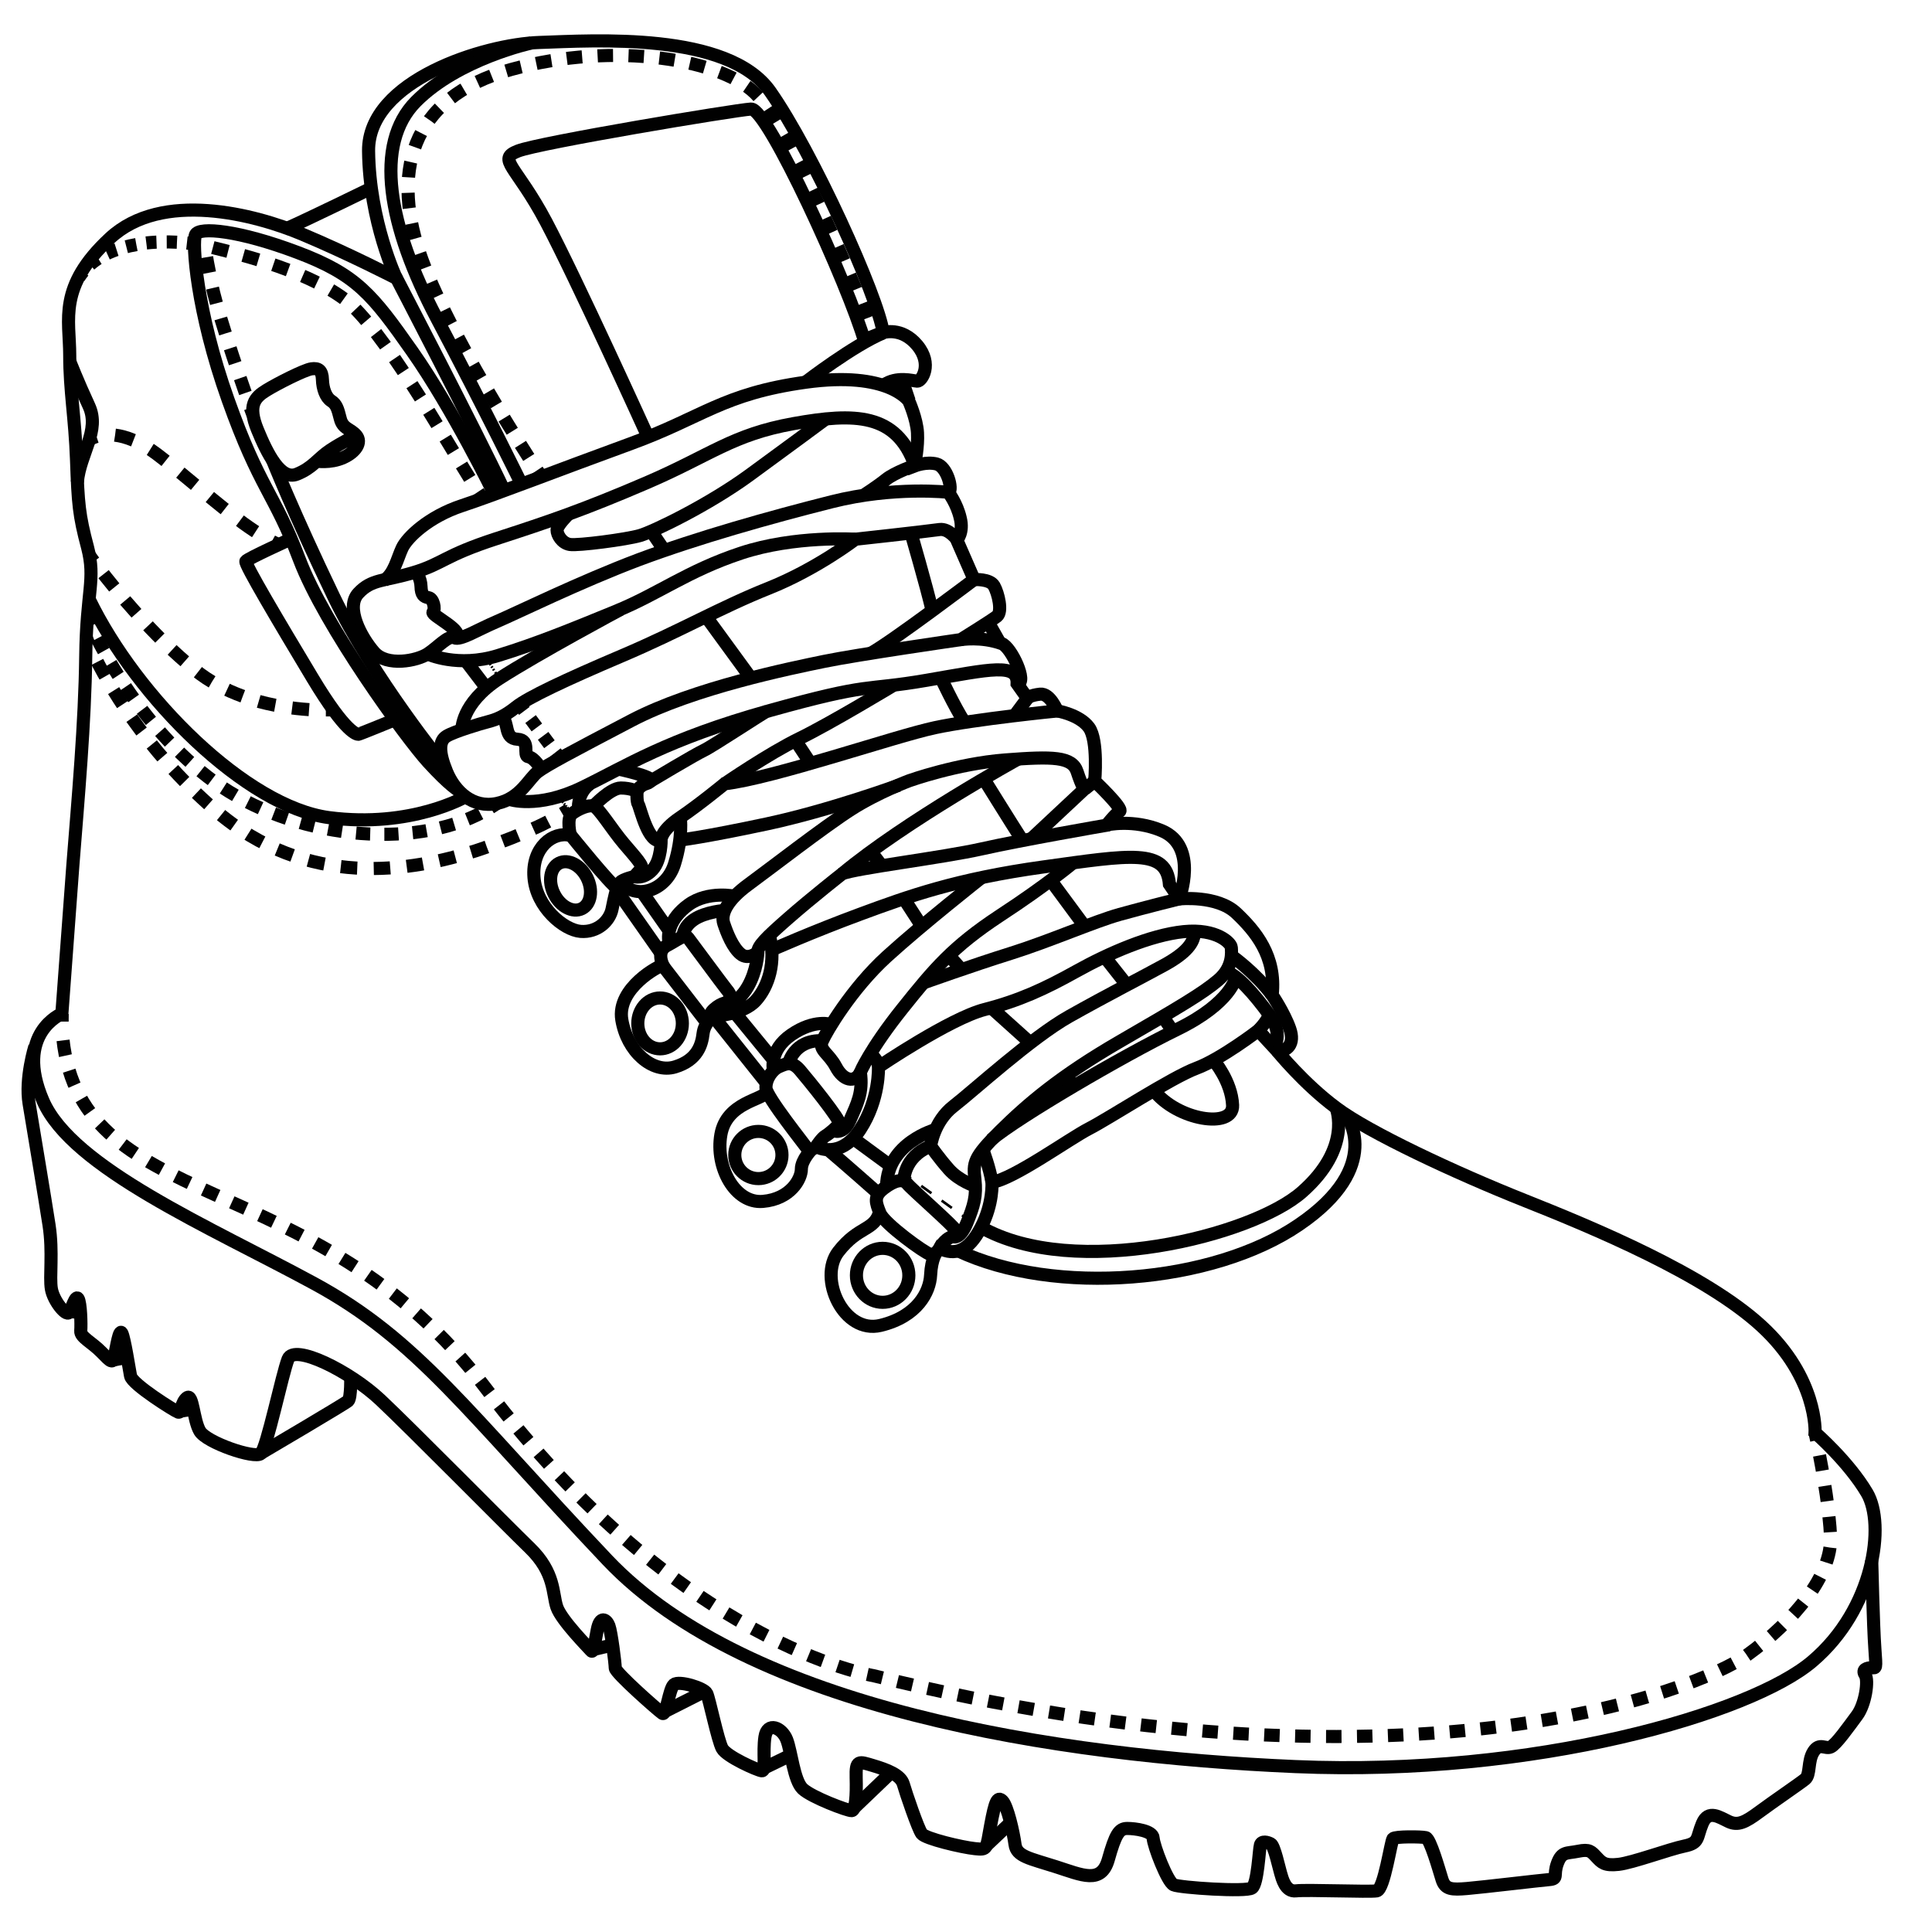 <?xml version="1.0" encoding="UTF-8"?>
<svg xmlns="http://www.w3.org/2000/svg" id="Layer_1" data-name="Layer 1" viewBox="0 0 73.7 73.7">
  <defs>
    <style> .cls-1 { stroke-dasharray: 0 0 0 0 0 0 .63 .63 .63 .63 .63 .63; } .cls-1, .cls-2, .cls-3, .cls-4, .cls-5, .cls-6, .cls-7, .cls-8, .cls-9, .cls-10, .cls-11, .cls-12, .cls-13, .cls-14, .cls-15, .cls-16, .cls-17, .cls-18, .cls-19, .cls-20, .cls-21, .cls-22 { fill: none; stroke: #010101; stroke-miterlimit: 10; } .cls-1, .cls-2, .cls-3, .cls-4, .cls-6, .cls-7, .cls-8, .cls-10, .cls-11, .cls-12, .cls-13, .cls-14, .cls-16, .cls-17, .cls-18, .cls-19, .cls-20, .cls-22 { stroke-width: .5px; } .cls-2 { stroke-dasharray: 0 0 0 0 0 0 .65 .65 .65 .65 .65 .65; } .cls-3 { stroke-dasharray: 0 0 0 0 .6 .6 .6 .6; } .cls-4 { stroke-dasharray: 0 0 0 0 0 0 .39 .39 .39 .39 .39 .39; } .cls-5, .cls-9, .cls-15, .cls-21 { stroke-width: .1px; } .cls-6 { stroke-dasharray: 0 0 0 0 0 0 .59 .59 .59 .59 .59 .59; } .cls-7 { stroke-dasharray: 0 0 0 0 .65 .65 .65 .65; } .cls-8 { stroke-dasharray: 0 0 0 0 .59 .59 .59 .59; } .cls-9 { stroke-dasharray: 0 0 0 0 .06 .06 .06 .06; } .cls-10 { stroke-dasharray: 0 0 0 0 .63 .63 .63 .63; } .cls-11 { stroke-dasharray: 0 0 0 0 .39 .39 .39 .39; } .cls-12 { stroke-dasharray: 0 0 0 0 .54 .54 .54 .54; } .cls-13 { stroke-dasharray: 0 0 0 0 .59 .59 .59 .59; } .cls-14 { stroke-dasharray: 0 0 0 0 .73 .73 .73 .73; } .cls-15 { stroke-dasharray: 0 0 0 0 .48 .48 .48 .48; } .cls-16 { stroke-dasharray: 0 0 0 0 0 0 .59 .59 .59 .59 .59 .59; } .cls-17 { stroke-dasharray: 0 0 0 0 0 0 .6 .6 .6 .6 .6 .6; } .cls-18 { stroke-dasharray: 0 0 0 0 .4 .4 .4 .4; } .cls-19 { stroke-dasharray: 0 0 0 0 0 0 .54 .54 .54 .54 .54 .54; } .cls-20 { stroke-dasharray: 0 0 0 0 0 0 .73 .73 .73 .73 .73 .73; } .cls-21 { stroke-dasharray: 0 0 0 0 .05 .05 .05 .05; } </style>
  </defs>
  <g>
    <g>
      <path class="cls-22" d="M36.51,20.59s-.31-.44-.67-.39c-.65,.09-3.21,.37-3.21,.37,0,0-1.48,1.14-3.31,1.87s-3.37,1.63-5.58,2.57-3.6,1.6-4.05,1.96-.76,.48-1.07,.56-1.28,.37-1.58,.55-.31,.61,0,1.36,.99,1.4,1.91,1.21,1.22-.96,1.58-1.22,1.2-.71,3.57-1.95,6.08-1.99,7.34-2.25,5.21-.83,5.21-.83c0,0,1.16-.72,1.38-.89s.05-.88-.11-1.16-.76-.24-.76-.24l-.66-1.51s.27-.28,.13-.84c-.13-.56-.44-.96-.44-.96,.17-.15-.07-1-.46-1.1s-.83,.07-.83,.07v-.1s.13-.62,.1-1.16-.33-1.21-.33-1.21c0,0-.76-1.16-3.93-.72s-3.93,1.34-6.67,2.34c-2.74,1-5.18,1.95-6.45,2.37s-2.09,1.21-2.28,1.62-.3,.98-.7,1.24"></path>
      <path class="cls-22" d="M36.2,18.78s-2.09-.24-4.47,.36-5.11,1.37-7.36,2.21c-2.25,.85-4.67,2.04-5.42,2.36s-1.39,.73-1.62,.62-.6,.34-1.01,.61-1.56,.5-2.05-.06-1.11-1.7-.6-2.25,.98-.45,2.11-.79,1.15-.64,3.15-1.29,3.31-1.09,5.75-2.14,3.25-1.83,5.59-2.25,3.92-.4,4.63,1.59c0,0-.78,.28-1.1,.54s-.85,.6-.85,.6"></path>
      <path class="cls-22" d="M15.87,21.82s.18,.22,.19,.55,.11,.4,.29,.43,.27,.43,.17,.55,1.32,.77,.81,.99"></path>
      <path class="cls-22" d="M16.32,24.95s1.14,.53,2.67,.06,2.86-1.02,4.5-1.69,2.73-1.54,4.78-2.22,4.36-.53,4.36-.53"></path>
      <path class="cls-22" d="M17.62,27.84s-.04-1,1.42-1.95c1.47-.95,4.63-2.64,4.63-2.64"></path>
      <path class="cls-22" d="M20.65,29.35s-.25-.44-.49-.48,.11-.64-.42-.67-.31-.64-.6-.86"></path>
      <path class="cls-22" d="M19.42,30.49s1.07,.38,2.77-.44,3.22-1.84,7.16-2.94c3.93-1.1,3.56-.74,6-1.16s3.48-.68,3.45,.13l.39,.55s.11-.11,.49-.15,.65,.64,.65,.64c0,0-3.13,.31-4.67,.64s-6.14,1.92-8.02,2.14c0,0-.96,.79-1.7,1.29s-.72,.84-.72,.84h0s.02,.77-.33,1.15-.7,.26-.7,.26c0,0-.42,.1-.52,.21s-.16,.31-.16,.31c0,0-.07,.25-.16,.71s-.56,.91-1.2,.86-1.69-.92-1.78-2.06,.73-1.77,1.39-1.6c0,0-.16-.66,.06-.83s.62-.35,.82-.29,.7,.89,1.16,1.43,.78,.88,.66,.98c-.14,.12-.27,.29-.27,.29"></path>
      <path class="cls-22" d="M22.65,30.74s.64-.68,1.03-.68,.62,.13,.62,.13c0,0-.02,.39,.05,.5s.4,1.58,.88,1.35"></path>
      <path class="cls-22" d="M22.07,30.88s-.08-.58,.42-.97"></path>
      <path class="cls-22" d="M23.6,29.34s1.32,.28,1.23,.44-.32,.05-.54,.4"></path>
      <path class="cls-22" d="M21.77,31.86s1.54,1.91,1.77,2.02"></path>
      <path class="cls-22" d="M25.95,31.19s.11,.71-.22,1.77-1.52,1.38-2.05,.68"></path>
      <path class="cls-22" d="M24.83,29.79s1.67-1,2.01-1.16,2.3-1.46,2.4-1.49"></path>
      <path class="cls-22" d="M27.64,29.9s1.67-1.15,2.86-1.73,3.57-2.02,3.57-2.02"></path>
      <path class="cls-22" d="M37.17,22.1s-3.12,2.36-3.95,2.82"></path>
      <path class="cls-22" d="M36.66,24.4s.77-.13,1.55,.15c.37,.13,1,1.51,.6,1.53"></path>
      <path class="cls-22" d="M40.34,27.12s.84,.14,1.2,.63,.22,2.05,.22,2.05c0,0,1.11,1.05,.95,1.15s-.5,.53-.5,.53c0,0-3.24,.56-4.75,.9s-4.83,.74-5.33,.95c0,0-1.16,.91-2.04,1.68s-1.21,1.1-1.18,1.33c0,0-.03,.69-.39,1.31s-.74,.59-.74,.59c0,0-.25,0-.53,.25s-.03,.28-.03,.28c0,0,1.12-.06,1.61-.6s.78-1.47,.52-2.49"></path>
      <path class="cls-22" d="M28.9,36.33s-.35,.31-.65,.06-.51-.77-.64-1.16,.16-.92,.94-1.49,2.91-2.22,3.93-2.87,2.21-1.09,2.21-1.09c0,0,1.82-.65,3.65-.79s2.56-.13,2.75,.45,.28,.66,.28,.66l-2.01,1.88"></path>
      <line class="cls-22" x1="41.76" y1="29.8" x2="41.38" y2="30.1"></line>
      <line class="cls-22" x1="39.2" y1="26.63" x2="38.7" y2="27.3"></line>
      <path class="cls-22" d="M38.83,28.96s-4.27,2.35-6.7,4.37"></path>
      <path class="cls-22" d="M34.29,29.95s-2.65,.97-5.04,1.48c-2.39,.51-3.33,.62-3.33,.62"></path>
      <path class="cls-22" d="M29.43,36.24s1.55-.69,3.39-1.37,3.67-1.34,6.99-1.8,4.69-.71,4.8,.66l.38,.56s1.44-.15,2.17,.54,1.53,1.64,1.37,3.13c0,0,.46,.68,.67,1.28s-.11,.87-.48,.85l-.72-.78s-1.42,1.09-2.36,1.44-3.33,1.91-4.09,2.3-2.89,1.93-3.71,2.05c0,0,.06,.81-.42,1.73s-1,1.07-1.58,.79c0,0-.15,.27-.35,.23s-1.76-1.17-1.92-1.57-.26-.64,.15-.95,.72-.38,.89-.17,1.82,1.65,1.84,1.77-.13,.24-.13,.24c0,0,.28,.17,.56-.51s.38-1.05,.31-1.67-.07-.82,.96-1.84c1.04-1.03,2.29-2.1,4.57-3.42,2.28-1.32,3.16-1.84,3.75-2.34s.51-1.09,.5-1.25-.55-.73-1.82-.6-2.87,.83-4.09,1.51-2.18,1.12-3.5,1.46-4.05,2.19-4.05,2.19c0,0,.06,1.23-.7,2.39-.76,1.16-1.66,.66-1.66,.66,0,0-.28,.18-.35,.07s-1.56-1.97-1.58-2.31,.24-.71,.5-.82,.48-.23,.79,.13,1.59,1.94,1.51,2.05-.4,.39-.53,.46-.35,.4-.35,.4"></path>
      <path class="cls-22" d="M31.79,43.13s.38,.19,.64-.41,.5-1.04,.39-1.82c0,0,.37-.88,1.6-2.42,1.23-1.54,1.93-2.37,3.72-3.55,1.79-1.17,2.8-2.02,2.8-2.02"></path>
      <path class="cls-22" d="M37.44,33.48s-2.26,1.78-3.61,3.01-2.31,2.87-2.46,3.22,.24,.46,.52,.99,.72,.63,.94,.2"></path>
      <path class="cls-22" d="M33.21,40.19s.31,.29,.31,.5"></path>
      <path class="cls-22" d="M33.52,45.54s-1.32-1.17-1.94-1.69"></path>
      <path class="cls-22" d="M34.48,45.05s-.03-.91,1.02-1.33c0,0,.12-.94,.87-1.52s2.98-2.62,4.42-3.43,2.83-1.52,3.63-1.96,1.17-.85,1.14-1.3"></path>
      <path class="cls-22" d="M48.59,39.95s.39-.47-.17-1.24-1.24-1.55-1.67-1.65"></path>
      <path class="cls-22" d="M47.02,36.49s.88,.63,1.5,1.46"></path>
      <path class="cls-22" d="M47.14,37.28s-.15,.97-2.24,1.99-6.05,3.34-7.09,4.21"></path>
      <path class="cls-22" d="M48,39.31s.33-.33,.42-.6"></path>
      <path class="cls-22" d="M42.21,31.47s1.02-.24,2.11,.22c1.42,.6,.66,2.6,.66,2.6,0,0-1.29,.32-2.26,.59s-2.7,1.03-4.17,1.49-3.34,1.13-3.34,1.13"></path>
      <path class="cls-22" d="M37.49,43.85s.27,.72,.35,1.25"></path>
      <path class="cls-22" d="M35.69,43.09s-1.84,.5-1.87,2.15"></path>
      <path class="cls-22" d="M35.5,43.72s.31,.45,.7,.89,1.01,.64,1.01,.64"></path>
      <path class="cls-22" d="M35.85,47.62s.16-.35,.48-.45"></path>
      <path class="cls-22" d="M31.71,39.08s-.63-.22-1.52,.39-.68,1.38-.68,1.38"></path>
      <path class="cls-22" d="M30.08,40.58s.19-.92,1.29-.88"></path>
      <path class="cls-22" d="M29.25,41.33l-2.04-2.56s-.34,.24-.39,.66-.21,1.01-1.07,1.27-1.83-.59-2.03-1.8,1.44-2.08,1.57-2.08c0,0-.27-.53,.15-.75s.68-.46,.81-.29,1.31,1.77,1.44,1.93,.3,.35,.02,.52"></path>
      <ellipse class="cls-22" cx="25.18" cy="39.04" rx=".85" ry=".97"></ellipse>
      <line class="cls-22" x1="25.28" y1="36.83" x2="26.97" y2="39.02"></line>
      <path class="cls-22" d="M28.04,34.19s-1.02-.22-1.77,.32-.85,1.19-.72,1.52"></path>
      <path class="cls-22" d="M27.65,34.73s-.74,.05-1.18,.35-.42,.67-.42,.67"></path>
      <line class="cls-22" x1="23.52" y1="33.95" x2="25.21" y2="36.36"></line>
      <path class="cls-22" d="M30.97,43.84s-.4,.4-.4,.76c0,.37-.41,1.14-1.47,1.23s-1.82-1.3-1.6-2.55c.22-1.25,1.64-1.32,1.74-1.63"></path>
      <circle class="cls-22" cx="28.93" cy="44.06" r=".9"></circle>
      <ellipse class="cls-22" cx="33.67" cy="48.65" rx="1" ry="1.03"></ellipse>
      <path class="cls-22" d="M35.73,47.76s-.2,.24-.23,.88-.5,1.58-1.91,1.92-2.39-1.8-1.61-2.81,1.38-.78,1.58-1.54"></path>
      <path class="cls-22" d="M48.72,40.09s1.01,1.25,2.25,2.17c1.23,.93,4.54,2.48,7.18,3.53s6.9,2.82,9.05,4.8,2.04,4.06,2.04,4.06c0,0,1.27,1.1,1.98,2.3,.71,1.2,.27,4.42-2.08,6.42-2.34,2-10.6,4.41-19.72,4.02-9.12-.39-20.87-2.21-26.25-7.88-5.37-5.67-7.23-8.4-11.19-10.55-3.96-2.15-9.23-4.4-10.34-6.97s.72-3.32,.72-3.32c0,0,.23-3.13,.42-5.67,.2-2.54,.46-5.44,.49-7.95s.39-2.93,.07-4.17c-.33-1.24-.36-1.66-.42-3.32s-.26-2.64-.26-4.01-.46-2.61,1.53-4.46,5.54-.91,7.33-.16,3.61,1.69,3.61,1.69c0,0,3.04,5.84,4.09,8.07"></path>
      <path class="cls-22" d="M15.13,10.64s-1.04-2.18-1.07-4.88c-.03-2.7,4.43-4.07,6.51-4.14s7.2-.42,8.81,1.87,4.12,7.83,4.31,9.2c0,0,.7-.24,1.3,.48s.17,1.38,0,1.37-.78-.2-1.28,.15"></path>
      <path class="cls-22" d="M30.74,14.57s1.82-1.4,2.95-1.87"></path>
      <line class="cls-22" x1="34.68" y1="15.29" x2="34.41" y2="14.48"></line>
      <path class="cls-22" d="M31.49,15.99s-1.36,1.01-2.91,2.14-3.65,2.15-4.17,2.3-2.36,.39-2.67,.34-.49-.37-.49-.55c0-.18,.42-.59,.42-.59"></path>
      <path class="cls-22" d="M17.76,30.39s-2.06,1.21-5.21,.8c-3.15-.42-7.32-4.57-9.14-8.31"></path>
      <ellipse class="cls-22" cx="21.77" cy="33.79" rx=".7" ry=".97" transform="translate(-12.82 13.31) rotate(-26.57)"></ellipse>
      <path class="cls-22" d="M46.29,40.44s.69,.8,.73,1.72-2.12,.58-3.01-.57"></path>
      <path class="cls-22" d="M34.75,20.33s.59,2.02,.81,2.97"></path>
      <line class="cls-22" x1="37.7" y1="23.74" x2="38.14" y2="24.52"></line>
      <path class="cls-22" d="M35.89,25.85s.51,1.09,.9,1.7"></path>
      <path class="cls-22" d="M37.52,29.7s1.03,1.66,1.48,2.36"></path>
      <line class="cls-22" x1="40.08" y1="33.58" x2="41.38" y2="35.34"></line>
      <line class="cls-22" x1="42.13" y1="36.49" x2="42.99" y2="37.58"></line>
      <line class="cls-22" x1="44.35" y1="38.77" x2="44.75" y2="39.35"></line>
      <line class="cls-22" x1="24.84" y1="20.26" x2="25.35" y2="21.01"></line>
      <line class="cls-22" x1="26.94" y1="23.53" x2="28.64" y2="25.86"></line>
      <line class="cls-22" x1="30.34" y1="28.24" x2="30.92" y2="29.12"></line>
      <line class="cls-22" x1="33.22" y1="32.48" x2="33.63" y2="33.02"></line>
      <line class="cls-22" x1="34.48" y1="34.28" x2="35.16" y2="35.33"></line>
      <line class="cls-22" x1="36.2" y1="36.45" x2="36.68" y2="36.99"></line>
      <line class="cls-22" x1="37.81" y1="38.44" x2="39.3" y2="39.78"></line>
      <line class="cls-22" x1="40.57" y1="41.09" x2="41.02" y2="41.4"></line>
      <path class="cls-22" d="M51.35,42.53s1.49,1.95-1.8,4.19c-3.29,2.25-9.33,2.73-13.01,.99"></path>
      <path class="cls-22" d="M12.06,17.59s.54,.09,1.03-.13,.72-.59,.5-.85-.51-.24-.61-.64-.15-.55-.35-.68-.32-.46-.33-.81-.15-.45-.42-.41-1.28,.55-1.72,.82-.72,.57-.34,1.5,.89,1.94,1.5,1.7,.81-.61,1.28-.92,.99-.56,.99-.56"></path>
      <path class="cls-22" d="M18.85,18.84s-1.59-3.25-3.12-5.43-2.13-2.93-4.38-3.78-3.75-.98-3.89-.68,.03,2.9,1.24,6.3,1.76,3.55,2.72,6.09,4.08,6.82,4.91,7.73,1.17,1.09,1.17,1.09"></path>
      <line class="cls-22" x1="17.76" y1="25.2" x2="18.56" y2="26.25"></line>
      <path class="cls-22" d="M20.27,1.64s-2.78,.6-4.4,2.23-1.07,4.75,.79,8.27c1.86,3.52,3.23,6.32,3.23,6.32"></path>
      <path class="cls-22" d="M71.4,59.51s.06,2.55,.12,3.37,.05,.74-.12,.74-.39,.06-.25,.27,.01,1.12-.31,1.55-.79,1.1-1,1.2-.43-.18-.66,.18-.11,.88-.32,1.05-1.21,.85-1.75,1.25-.81,.53-1.16,.37-.78-.48-1.01,.07-.1,.74-.68,.86-1.98,.64-2.52,.7-.64-.07-.84-.28-.26-.31-.7-.22-.62,0-.79,.46,.05,.59-.31,.62-2.54,.29-3.13,.34-.84,.04-.96-.34-.45-1.56-.62-1.6-1.17-.05-1.25,.04-.34,1.94-.62,1.99-2.67-.05-3.08,0-.53-.48-.59-.68-.24-1.04-.37-1.11-.35-.13-.4,.04-.1,1.48-.32,1.64-2.75-.01-2.99-.12-.77-1.5-.78-1.78-.68-.37-.99-.37-.45,.22-.72,1.18c-.27,.96-1,.6-2,.28s-1.5-.39-1.56-.85-.29-1.47-.48-1.66-.28,.01-.45,.93c-.17,.92-.11,.94-.6,.89s-1.89-.38-2.03-.57-.6-1.54-.7-1.89-.62-.55-1.16-.71-.66-.23-.64,.46-.02,1.25-.17,1.26-1.53-.51-1.87-.83-.43-1.42-.61-1.88-.74-.7-.83-.1,.05,1.31-.12,1.29-1.34-.54-1.51-.85-.49-1.89-.59-2.1-1.06-.5-1.25-.34-.29,1.2-.44,1.1-1.8-1.55-1.8-1.73-.15-1.37-.24-1.61-.34-.42-.45,.17-.15,.88-.23,.78-1.14-1.16-1.31-1.67-.06-1.31-1.03-2.25-4.53-4.55-5.7-5.65-3.29-2.15-3.52-1.56-.81,3.4-1.04,3.61-2.08-.42-2.33-.86-.26-1.45-.49-1.27-.21,.59-.33,.55-1.76-1.06-1.82-1.38-.23-1.42-.33-1.63-.21,.55-.28,.86-.13,.24-.5-.14-.81-.57-.79-.81,0-1.07-.1-1.23-.24,.39-.35,.53-.59-.44-.67-.9,.07-1.4-.09-2.44c-.16-1.04-.6-3.66-.76-4.63s.22-2.18,.22-2.18"></path>
      <path class="cls-22" d="M13.38,52.47s.02,.86-.1,.97-3.3,1.98-3.3,1.98"></path>
      <line class="cls-22" x1="6.84" y1="53.84" x2="7.42" y2="53.74"></line>
      <line class="cls-22" x1="4.32" y1="51.88" x2="4.9" y2="51.77"></line>
      <line class="cls-22" x1="3.11" y1="50.08" x2="2.67" y2="50.03"></line>
      <line class="cls-22" x1="22.57" y1="62.94" x2="23.41" y2="62.74"></line>
      <line class="cls-22" x1="25.38" y1="65.28" x2="26.92" y2="64.5"></line>
      <line class="cls-22" x1="29.16" y1="67.44" x2="30.19" y2="66.94"></line>
      <line class="cls-22" x1="32.61" y1="68.94" x2="34.02" y2="67.59"></line>
      <line class="cls-22" x1="37.63" y1="70.4" x2="38.57" y2="69.51"></line>
      <path class="cls-22" d="M14.16,7.18s-2.39,1.17-3.23,1.54"></path>
      <path class="cls-22" d="M2.66,13.78s.29,.75,.73,1.7c.44,.95-.34,1.82-.44,2.91"></path>
    </g>
    <path class="cls-22" d="M11.1,20.56s-1.66,.75-1.72,.85,1.25,2.3,2.54,4.45c1.29,2.15,1.71,2.15,1.75,2.15s1.38-.55,1.38-.55"></path>
  </g>
  <g>
    <path class="cls-22" d="M69.24,54.66s.02,.11,.06,.28"></path>
    <path class="cls-13" d="M69.41,55.52c.11,.56,.24,1.33,.33,2.04"></path>
    <path class="cls-16" d="M69.77,57.86c.03,.27,.05,.53,.06,.76,.06,1.45-1.36,3.2-3.19,4.52-1.83,1.32-13.09,5.8-33.33,.78,0,0-7.39-1.18-14.76-10.94-6.57-8.72-15.74-6.51-16.18-13.7"></path>
    <path class="cls-22" d="M2.37,38.97c0-.1,0-.19,0-.29"></path>
  </g>
  <path class="cls-22" d="M50.97,42.27s.62,1.51-1.3,3.2c-1.92,1.69-8.69,3.36-12.24,1.35"></path>
  <g>
    <line class="cls-5" x1="36.93" y1="46.53" x2="36.7" y2="46.36"></line>
    <line class="cls-15" x1="36.31" y1="46.08" x2="34.95" y2="45.1"></line>
    <line class="cls-5" x1="34.75" y1="44.96" x2="34.52" y2="44.79"></line>
  </g>
  <line class="cls-22" x1="33.98" y1="44.48" x2="32.55" y2="43.43"></line>
  <line class="cls-22" x1="29.51" y1="40.44" x2="28.02" y2="38.62"></line>
  <line class="cls-22" x1="25.53" y1="35.51" x2="24.48" y2="34.01"></line>
  <g>
    <line class="cls-5" x1="21.83" y1="31.03" x2="21.64" y2="30.8"></line>
    <line class="cls-21" x1="21.61" y1="30.77" x2="21.51" y2="30.64"></line>
    <line class="cls-5" x1="21.49" y1="30.62" x2="21.3" y2="30.39"></line>
  </g>
  <g>
    <path class="cls-22" d="M21.7,30.88s-.08,.06-.25,.16"></path>
    <path class="cls-10" d="M20.91,31.34c-.46,.24-1.14,.54-2.04,.87"></path>
    <path class="cls-1" d="M18.57,32.31c-.13,.05-.27,.09-.41,.14-2.44,.78-6.42,1.51-9.97-1.56-2.69-2.33-4.12-4.89-4.65-5.99"></path>
    <path class="cls-22" d="M3.41,24.61c-.08-.17-.11-.27-.11-.27"></path>
  </g>
  <g>
    <path class="cls-22" d="M3.34,23.62s.04,.09,.12,.26"></path>
    <path class="cls-12" d="M3.7,24.36c.22,.42,.53,.99,.95,1.62"></path>
    <path class="cls-19" d="M4.79,26.2c.8,1.19,1.94,2.57,3.38,3.62,2.99,2.16,7.55,2.64,10.3,1.13"></path>
    <path class="cls-22" d="M18.71,30.81c.08-.05,.17-.11,.25-.16"></path>
  </g>
  <g>
    <path class="cls-22" d="M12.72,27.08s-.1,0-.29,0"></path>
    <path class="cls-7" d="M11.79,27.07c-.59-.04-1.39-.14-2.22-.4"></path>
    <path class="cls-2" d="M9.26,26.56c-.63-.23-1.27-.55-1.84-1.02-1.59-1.29-3-3.03-3.65-3.87"></path>
    <path class="cls-22" d="M3.58,21.42c-.11-.15-.17-.24-.17-.24"></path>
  </g>
  <g>
    <path class="cls-22" d="M3.41,16.77s.09-.06,.27-.12"></path>
    <path class="cls-14" d="M4.39,16.6c.41,.05,.95,.24,1.59,.72,.2,.15,.41,.32,.61,.48"></path>
    <path class="cls-20" d="M6.88,18.03c1.1,.9,2.19,1.86,3.17,2.44"></path>
    <path class="cls-22" d="M10.37,20.65c.09,.05,.18,.09,.26,.13"></path>
  </g>
  <path class="cls-22" d="M16.95,29.21s-2.74-3.37-4.23-6.47-2.33-5.2-2.33-5.2"></path>
  <g>
    <path class="cls-22" d="M9.65,15.83s-.04-.1-.1-.27"></path>
    <path class="cls-3" d="M9.36,14.99c-.19-.54-.44-1.27-.67-1.99"></path>
    <path class="cls-17" d="M8.6,12.72c-.24-.76-.45-1.48-.53-1.92-.25-1.32-.35-1.47,.11-1.34,.46,.12,3.37,.76,4.96,1.95,1.43,1.08,3.79,5.26,4.94,7.1"></path>
    <path class="cls-22" d="M18.24,18.76c.06,.09,.11,.17,.16,.24"></path>
  </g>
  <g>
    <path class="cls-22" d="M7.42,9.31s-.11-.02-.29-.04"></path>
    <path class="cls-11" d="M6.75,9.24c-.37-.02-.85-.02-1.35,.05"></path>
    <path class="cls-4" d="M5.2,9.33c-.68,.12-1.39,.37-1.89,.88"></path>
    <path class="cls-22" d="M3.18,10.35c-.06,.07-.12,.15-.17,.24"></path>
  </g>
  <g>
    <line class="cls-5" x1="18.56" y1="25.12" x2="18.72" y2="25.37"></line>
    <line class="cls-9" x1="18.75" y1="25.42" x2="18.87" y2="25.61"></line>
    <line class="cls-5" x1="18.89" y1="25.64" x2="19.05" y2="25.89"></line>
  </g>
  <g>
    <line class="cls-22" x1="19.82" y1="26.88" x2="20" y2="27.12"></line>
    <line class="cls-18" x1="20.24" y1="27.43" x2="21.07" y2="28.54"></line>
    <line class="cls-22" x1="21.19" y1="28.7" x2="21.37" y2="28.93"></line>
  </g>
  <g>
    <path class="cls-22" d="M20.65,18.18s-.06-.09-.16-.24"></path>
    <path class="cls-8" d="M20.17,17.45c-.28-.44-.66-1.04-1.09-1.75"></path>
    <path class="cls-6" d="M18.93,15.45c-1.01-1.69-2.21-3.85-2.83-5.54-1.19-3.25-.53-6.17,3.4-7.26,3.93-1.09,8.19-.4,9.43,1.04,1.14,1.32,3.35,6.29,4.21,8.6"></path>
    <path class="cls-22" d="M33.25,12.58c.04,.1,.07,.19,.1,.28"></path>
  </g>
  <path class="cls-22" d="M24.68,16.58s-2.71-5.97-3.85-8.12c-1.14-2.15-1.89-2.38-1.07-2.7s8.26-1.56,8.89-1.6,3.73,6.74,4.34,8.89"></path>
</svg>
